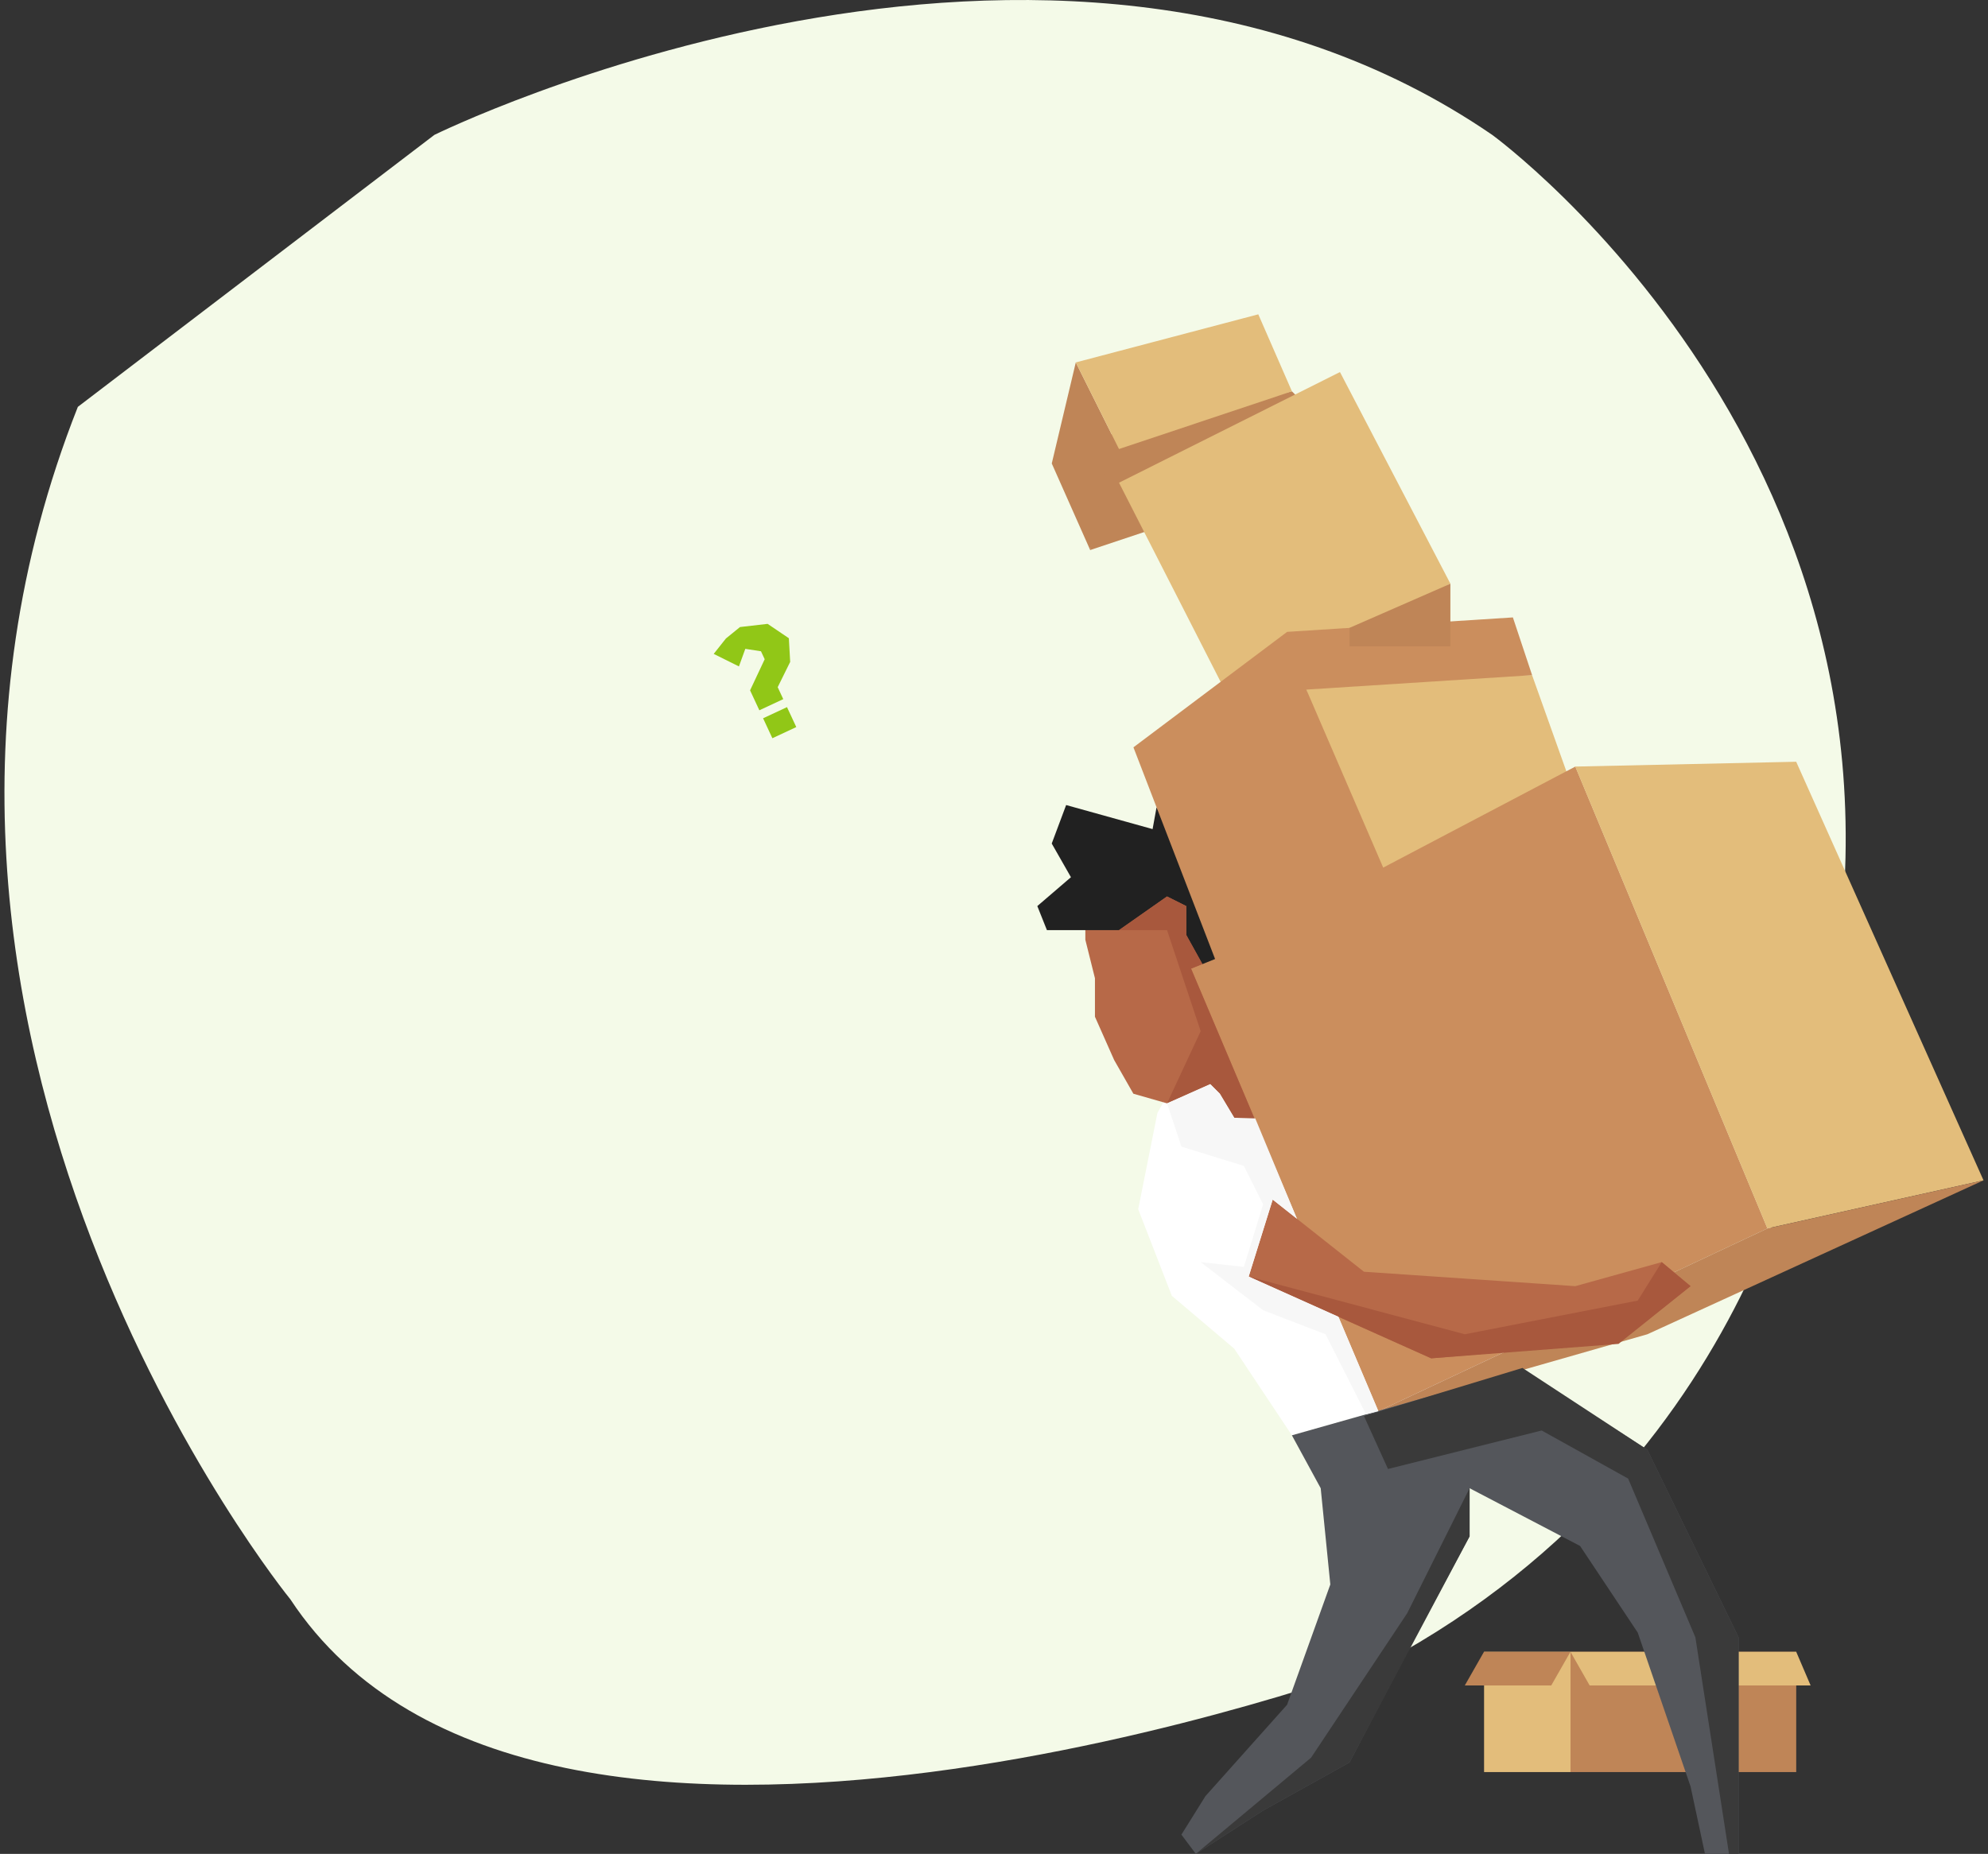 <svg width="223" height="208" viewBox="0 0 223 208" fill="none" xmlns="http://www.w3.org/2000/svg">
<rect x="0" y="0" width="223" height="208" fill="#333333" stroke="none"/>
<g clip-path="url(#clip0_60_5211)">
<path d="M48.727 15.133C48.727 15.133 117.749 -18.916 167.387 15.133C167.387 15.133 220.67 53.871 203.704 119.593C203.704 119.593 198.866 163.021 155.26 186.502C155.26 186.502 60.435 221.708 32.568 179.436C32.568 179.436 -19.102 116.06 8.733 45.648L48.727 15.133Z" fill="#F4FAE8"/>
<path d="M96.886 79.129L102.753 82.383L96.141 82.202L94.055 85.902L88.215 89.72L81.603 89.539L73.83 83.359L73.147 76.048L75.771 68.827L87.567 64.951L95.161 69.579L97.662 74.951L96.886 79.129Z" fill="#F4FAE8"/>
<path d="M80.059 73.366L82.888 74.77L83.603 72.8L85.361 73.07L85.778 73.965L84.138 77.456L85.18 79.694L87.861 78.442L87.236 77.099L88.637 74.264L88.489 71.608L86.106 69.996L83.008 70.353L81.429 71.636L80.059 73.366Z" fill="#91C717"/>
<path d="M88.279 79.336L85.598 80.588L86.639 82.827L89.321 81.574L88.279 79.336Z" fill="#91C717"/>
<path d="M120.674 40.664L117.98 52L122.291 61.716L125.524 50.38L120.674 40.664Z" fill="#BF8557"/>
<path d="M122.285 61.716L131.983 58.477L145.992 44.982L144.915 43.902L124.688 48.723L122.285 61.716Z" fill="#BF8557"/>
<path d="M144.917 161.039L138.452 151.322L131.447 145.385L127.676 135.668L129.831 124.872L132.525 120.014H137.374L145.995 129.191L170.839 153.697L144.917 161.039Z" fill="white"/>
<path d="M171.858 75.752L177.246 90.866L154.078 100.583L145.996 75.752H171.858Z" fill="#E3BD7B"/>
<path d="M142.759 125.951L138.449 125.411L136.832 122.712L135.755 121.632L130.906 123.792L127.134 122.712L124.979 118.933L122.824 114.075V109.757L121.746 105.438V102.739L130.906 98.961L134.677 100.041L142.759 125.951Z" fill="#B76948"/>
<path d="M129.732 90.583L129.29 93.023L119.592 90.324L117.976 94.643L120.131 98.421L116.359 101.66L117.437 104.359H125.519L130.907 100.581L133.062 101.66V104.899L135.756 109.757L138.45 105.979L129.732 90.583Z" fill="#212121"/>
<path d="M150.308 41.744L162.7 65.495L137.916 78.45L125.523 54.159L150.308 41.744Z" fill="#E3BD7B"/>
<path d="M127.141 83.848L136.3 107.599L133.606 108.679L154.619 158.34L198.261 137.827L176.71 86.007L155.158 97.343L146.537 77.37L171.861 75.751L169.705 69.273L144.382 70.893L127.141 83.848Z" fill="#CB8E5D"/>
<path d="M162.694 65.494V72.511H151.379V70.444L162.694 65.494Z" fill="#BF8557"/>
<path d="M198.251 137.827L222.497 132.429L201.484 85.467L176.699 86.007L198.251 137.827Z" fill="#E3BD7B"/>
<path d="M141.146 35.266L120.672 40.664L125.521 50.38L144.918 43.902L141.146 35.266Z" fill="#E3BD7B"/>
<path d="M154.613 158.34L184.786 149.703L222.501 132.43L198.256 137.828L154.613 158.34Z" fill="#BF8557"/>
<path d="M201.487 185.328H176.164V198.822H201.487V185.328Z" fill="#BF8557"/>
<path d="M176.164 185.328L178.319 189.106H203.104L201.487 185.328H176.164Z" fill="#E3BD7B"/>
<path d="M142.76 134.588L152.997 142.685L176.704 144.304L186.403 141.605L189.635 144.304L181.683 150.593L160.541 152.401L140.066 143.225L142.76 134.588Z" fill="#B76948"/>
<path d="M132.523 205.841L134.14 208L141.683 203.142L151.381 197.744L157.308 186.408L164.851 172.374V166.976L177.243 173.453L183.709 183.17L189.636 200.443L191.252 208H195.024V196.664V183.709L184.786 162.657L170.837 153.697L144.916 161.038L148.148 166.976L149.226 177.772L144.377 191.267L135.217 201.523L132.523 205.841Z" fill="#54565B"/>
<path d="M176.171 185.328H166.473V198.822H176.171V185.328Z" fill="#E3BD7B"/>
<path d="M166.464 185.328L164.309 189.106H174.007L176.162 185.328H166.464Z" fill="#BF8557"/>
<path d="M125.523 104.359H130.911L134.683 115.694L130.911 123.791L135.761 121.632L136.838 122.712L138.454 125.411L140.809 125.708L133.605 108.677L134.877 108.164L133.067 104.898V101.66L130.911 100.58L125.523 104.359Z" fill="#A8583D"/>
<path d="M186.403 141.605L183.709 145.924L164.312 149.702L140.066 143.225L160.541 152.401L181.554 150.782L189.635 144.304L186.403 141.605Z" fill="#A8583D"/>
<path d="M154.617 158.339L150.129 147.732L140.07 143.225L142.764 134.588L145.474 136.731L140.808 125.482L138.453 125.411L136.837 122.712L135.759 121.633L130.91 123.792L132.527 128.65L139.531 130.809L141.686 135.128L139.531 142.145L134.682 141.605L141.686 147.003L148.69 149.702L153.238 158.684L154.617 158.339Z" fill="#F7F7F7"/>
<path d="M153 158.878L155.694 164.816L172.935 160.497L182.634 165.895L190.177 183.708L193.948 207.999H195.026V183.708L184.789 162.656L170.78 153.48L153 158.878Z" fill="#3A3A3A"/>
<path d="M164.848 166.977L163.016 170.647L157.844 181.011L147.068 197.205L134.137 208.001L141.68 203.143L151.378 197.745L164.848 172.375V166.977Z" fill="#3A3A3A"/>
</g>
<defs>
<clipPath id="clip0_60_5211">
<rect width="223" height="208" fill="white"/>
</clipPath>
</defs>
</svg>
